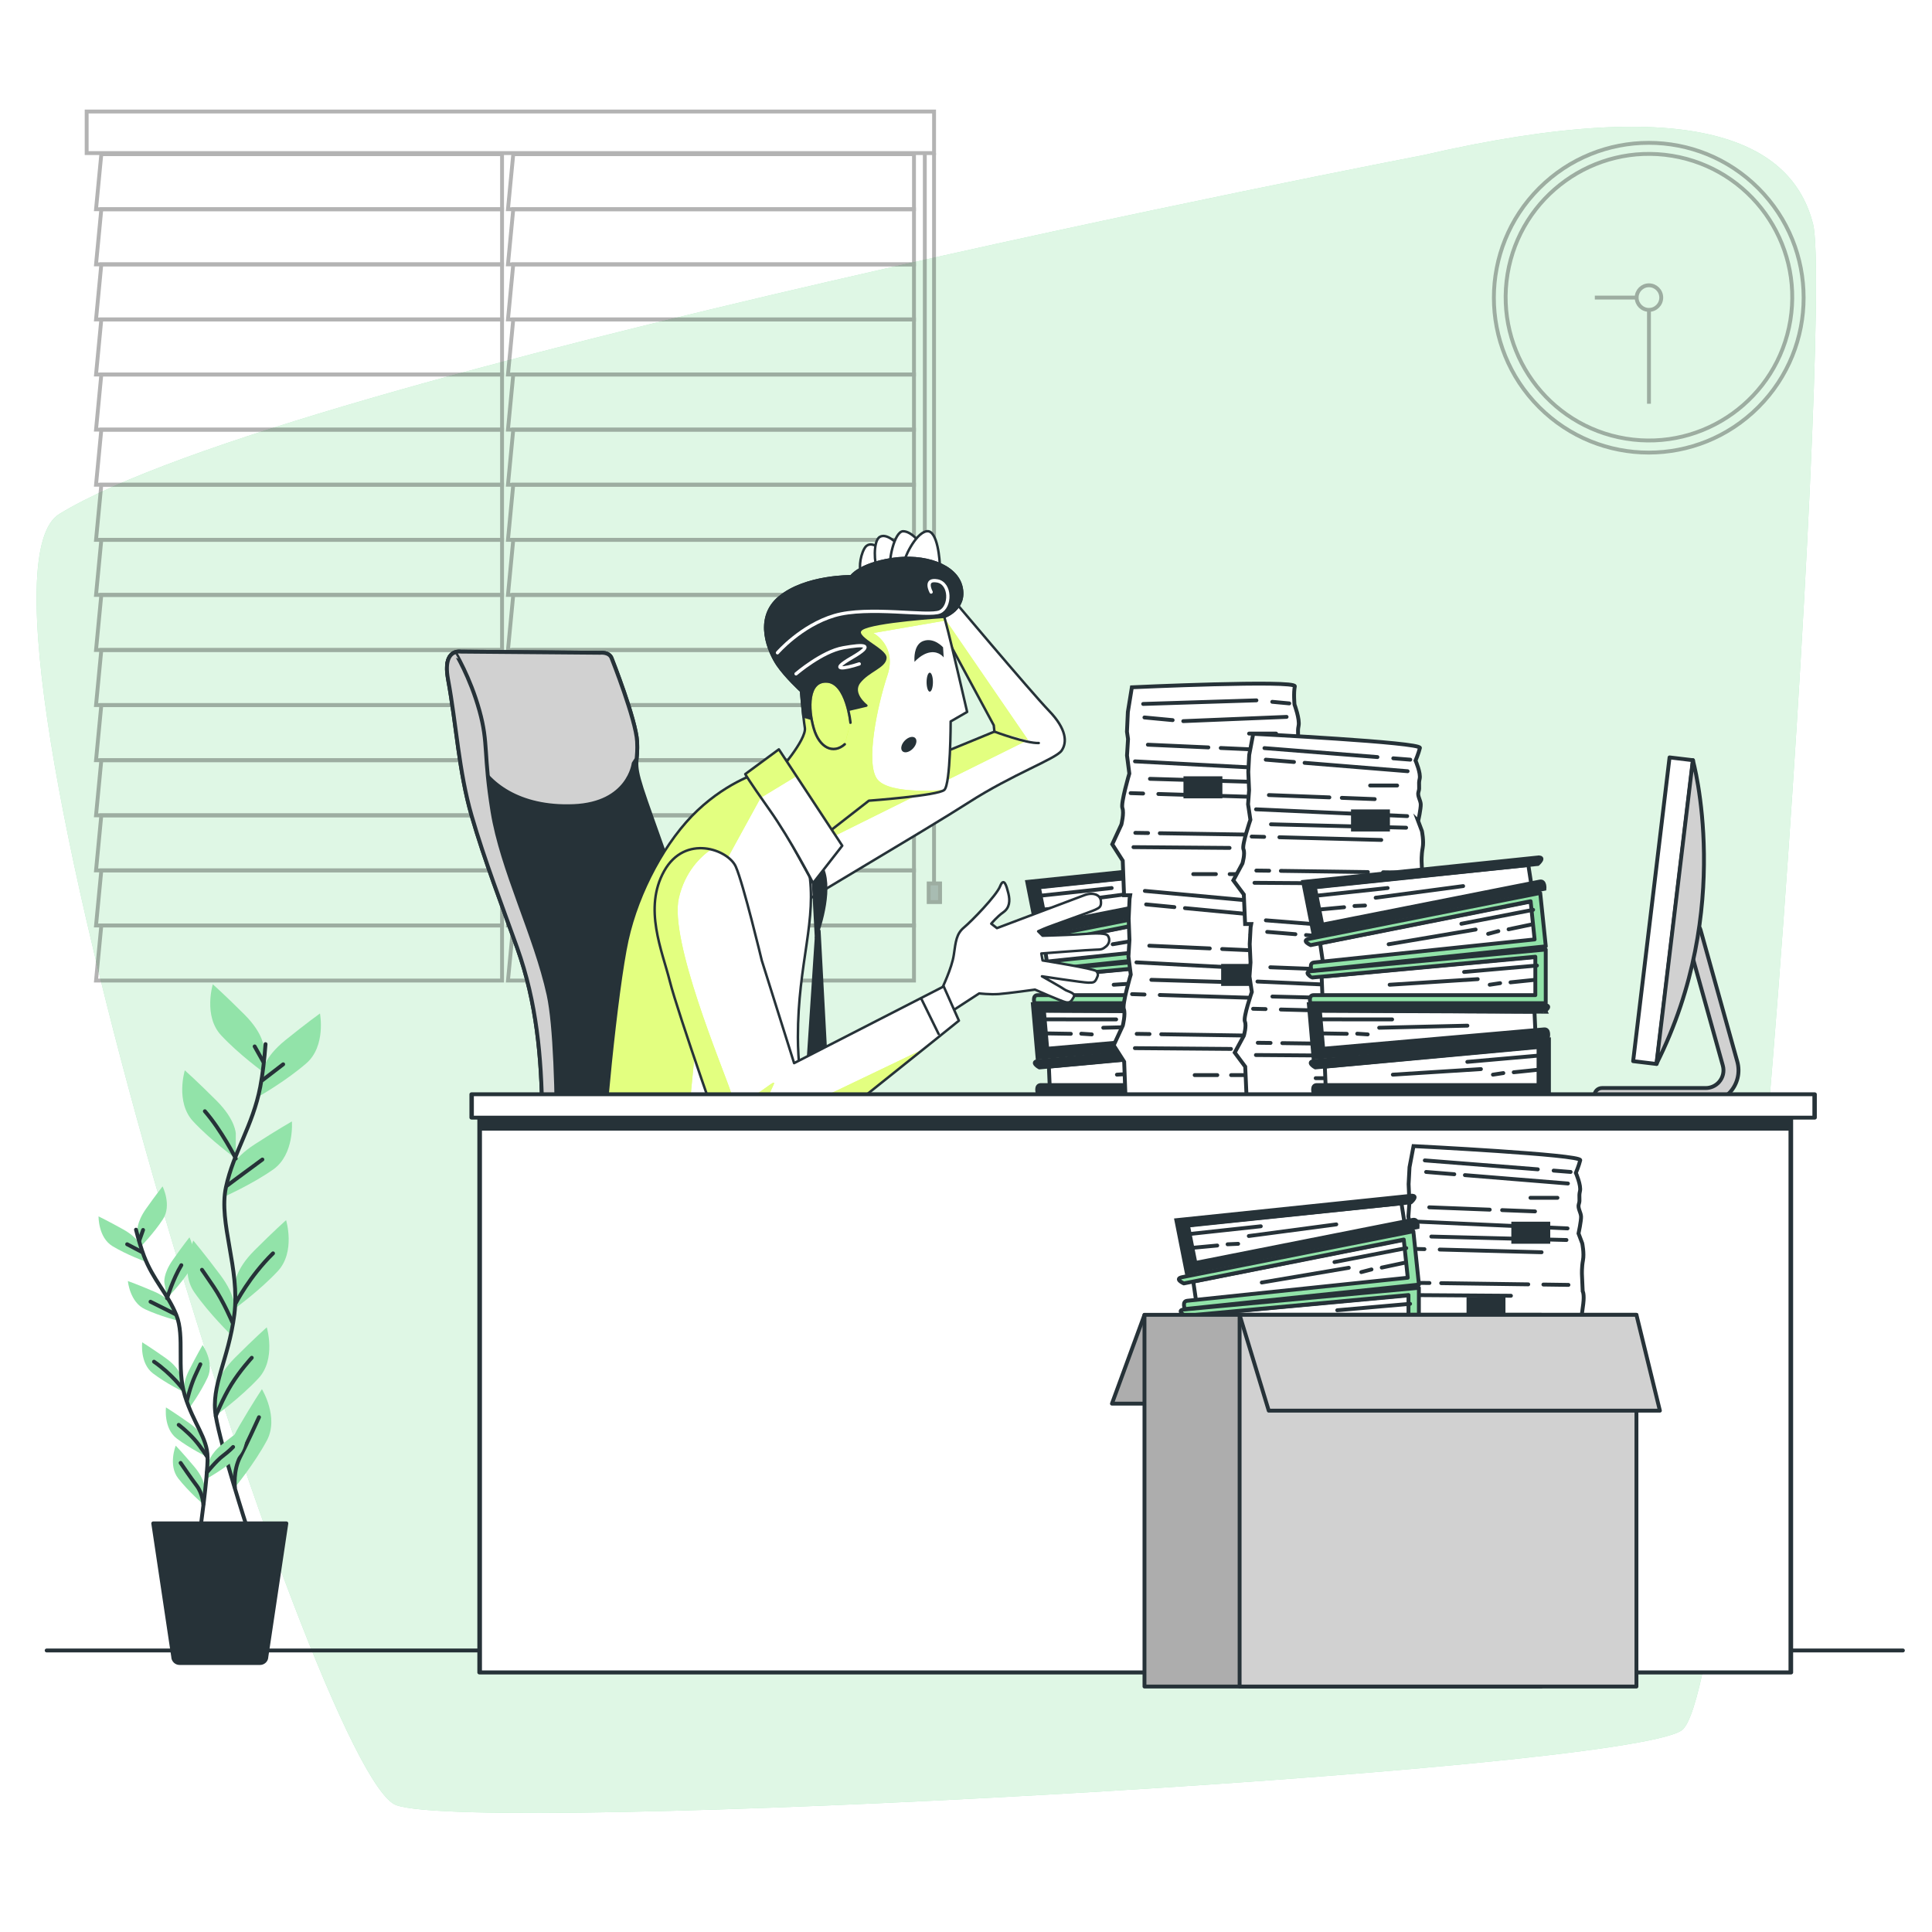 <?xml version="1.0" encoding="UTF-8"?>
<!-- Generator: Adobe Illustrator 27.5.0, SVG Export Plug-In . SVG Version: 6.00 Build 0)  -->
<svg enable-background="new 0 0 500 500" version="1.1" viewBox="0 0 500 500" xml:space="preserve" xmlns="http://www.w3.org/2000/svg" xmlns:xlink="http://www.w3.org/1999/xlink"><defs><clipPath id="SVGID_00000147935491995390906070000014587157491664460986_">
			<use xlink:href="#SVGID_1_"/>
		</clipPath><clipPath id="XMLID_00000062885362681811897600000016557765375469607815_">
							<use xlink:href="#XMLID_21_"/>
						</clipPath><clipPath id="XMLID_00000036231868886345623610000007986875579129108124_">
						<use xlink:href="#XMLID_15_"/>
					</clipPath><clipPath id="XMLID_00000039091848353499969440000018267649402095725243_">
							<use xlink:href="#XMLID_11_"/>
						</clipPath><clipPath id="XMLID_00000142864051269866836300000017801190334009159816_">
							<use xlink:href="#XMLID_8_"/>
						</clipPath><clipPath id="XMLID_00000119112793487017681710000000043808165555125686_">
						<use xlink:href="#XMLID_7_"/>
					</clipPath><clipPath id="XMLID_00000006708295994016410440000013539465155252804520_">
							<use xlink:href="#XMLID_5_"/>
						</clipPath><rect id="SVGID_1_" x="55.667" y="159" width="230" height="228"/><path id="XMLID_21_" d="m224.07 184.9s25.61 30.424 31.001 36.008c5.392 5.584 5.584 9.628 3.851 12.131s-14.827 7.125-28.306 15.79-51.797 31.001-52.182 31.772c-0.385 0.77-4.044-26.958-4.044-26.958l64.121-26.38-0.192-1.926-20.796-38.511z"/><path id="XMLID_15_" d="m157.76 389.4c10.461-1.767 23.854-8.952 27.843-18.018-3.036-15.69-6.784-37.791-6.784-51.307 0-22.722 5.969-35.623 3.273-51.027s-8.472-25.417-14.634-29.461c0 0-9.435 2.503-19.063 11.553s-18.1 24.647-21.374 39.474c-3.273 14.827-7.702 60.463-7.702 72.401s-0.864 26.765-0.864 26.765c11.532 0 23.062-0.013 34.594 0.038 1.464 6e-3 3.051-0.138 4.711-0.418z"/><path id="XMLID_11_" d="m179.78 214.93s0.578 7.51 1.155 11.168c0.578 3.659-8.472 13.864-8.472 13.864l13.094 19.833 14.827-11.553s20.989-1.54 22.914-3.273c1.926-1.733 1.926-20.796 1.926-20.796l5.006-2.888s-4.621-20.026-5.777-24.454l-1.155-4.429s6.74-2.311 5.199-9.05c-1.54-6.74-11.361-10.013-21.181-8.473s-12.323 5.199-12.323 5.199-13.864-0.193-21.759 6.354-3.081 16.945-0.578 20.603c2.503 3.659 7.124 7.895 7.124 7.895z"/><path id="XMLID_8_" d="m194.8 224.56s-1.155-12.131-7.124-12.516-5.777 8.28-4.044 14.249 5.969 7.895 9.435 4.814"/><path id="XMLID_7_" d="m173.04 232.65 19.256 29.268-8.858 11.361s-6.739-13.094-13.286-22.336c-6.547-9.243-7.317-10.783-7.317-10.783z"/><path id="XMLID_5_" d="m167.85 296.77s-5.584-23.299-7.895-28.498-15.404-10.013-21.759 1.348c-6.354 11.361-0.578 24.262 1.733 33.505s16.945 51.027 19.063 56.226 5.969 4.044 8.087 3.466 60.655-47.754 60.655-47.754l-4.621-10.398-45.443 23.299z"/><filter id="filter324" x="-.002" y="-.002" width="1.005" height=".989" color-interpolation-filters="sRGB"><feColorMatrix result="color1" type="hueRotate" values="35"/><feColorMatrix result="color2" type="saturate" values="0.465"/></filter></defs>
<g id="Background_Simple">
	
		<path d="m368.24 40.173s-293.34 56.468-352.86 92.824c-30.515 18.64 65.896 326.43 87.153 334.17s316.72-8.509 332.67-19.338c15.943-10.829 39.325-368.98 34.011-389.86-5.315-20.885-29.579-34.242-100.97-17.791z" fill="#92e3a9"/>
		<path d="m368.24 40.173s-293.34 56.468-352.86 92.824c-30.515 18.64 65.896 326.43 87.153 334.17s316.72-8.509 332.67-19.338c15.943-10.829 39.325-368.98 34.011-389.86-5.315-20.885-29.579-34.242-100.97-17.791z" fill="#fff" opacity=".7"/>
	
</g>
<g id="Floor">
	
		<line x1="492.47" x2="12.077" y1="427.14" y2="427.14" fill="none" stroke="#263238" stroke-linecap="round" stroke-linejoin="round" stroke-miterlimit="10"/>
</g>
<g id="Clock">
	<g fill="none" opacity=".3" stroke="#000" stroke-miterlimit="10">
		
			<ellipse transform="matrix(.707 -.707 .707 .707 70.535 324.31)" cx="426.75" cy="77.014" rx="40.088" ry="40.088"/>
		
			<ellipse transform="matrix(.162 -.987 .987 .162 281.6 485.64)" cx="426.75" cy="77.014" rx="37.074" ry="37.074"/>
		<path d="m429.93 77.014c0 1.757-1.425 3.182-3.182 3.182s-3.182-1.424-3.182-3.182 1.425-3.182 3.182-3.182c1.758 0 3.182 1.424 3.182 3.182z"/>
		<line x1="423.57" x2="412.74" y1="77.014" y2="77.014"/>
		<line x1="426.75" x2="426.75" y1="80.196" y2="104.49"/>
	</g>
</g>
<g id="Window">
	<g opacity=".3" stroke="#000" stroke-miterlimit="10">
		<g fill="none">
			<polygon points="129.93 39.901 26.221 39.901 24.851 54.159 129.93 54.159"/>
			<polygon points="129.93 54.159 26.221 54.159 24.851 68.417 129.93 68.417"/>
			<polygon points="129.93 68.417 26.221 68.417 24.851 82.675 129.93 82.675"/>
			<polygon points="129.93 82.675 26.221 82.675 24.851 96.933 129.93 96.933"/>
			<polygon points="129.93 96.933 26.221 96.933 24.851 111.19 129.93 111.19"/>
			<polygon points="129.93 111.19 26.221 111.19 24.851 125.45 129.93 125.45"/>
			<polygon points="129.93 125.45 26.221 125.45 24.851 139.71 129.93 139.71"/>
			<polygon points="129.93 139.71 26.221 139.71 24.851 153.96 129.93 153.96"/>
			<polygon points="129.93 153.96 26.221 153.96 24.851 168.22 129.93 168.22"/>
			<polygon points="129.93 168.22 26.221 168.22 24.851 182.48 129.93 182.48"/>
			<polygon points="129.93 182.48 26.221 182.48 24.851 196.74 129.93 196.74"/>
			<polygon points="129.93 196.74 26.221 196.74 24.851 211 129.93 211"/>
			<polygon points="129.93 211 26.221 211 24.851 225.26 129.93 225.26"/>
			<polygon points="129.93 225.26 26.221 225.26 24.851 239.51 129.93 239.51"/>
			<polygon points="129.93 239.51 26.221 239.51 24.851 253.77 129.93 253.77"/>
		</g>
		<g fill="none">
			<polygon points="236.54 39.901 132.83 39.901 131.46 54.159 236.54 54.159"/>
			<polygon points="236.54 54.159 132.83 54.159 131.46 68.417 236.54 68.417"/>
			<polygon points="236.54 68.417 132.83 68.417 131.46 82.675 236.54 82.675"/>
			<polygon points="236.54 82.675 132.83 82.675 131.46 96.933 236.54 96.933"/>
			<polygon points="236.54 96.933 132.83 96.933 131.46 111.19 236.54 111.19"/>
			<polygon points="236.54 111.19 132.83 111.19 131.46 125.45 236.54 125.45"/>
			<polygon points="236.54 125.45 132.83 125.45 131.46 139.71 236.54 139.71"/>
			<polygon points="236.54 139.71 132.83 139.71 131.46 153.96 236.54 153.96"/>
			<polygon points="236.54 153.96 132.83 153.96 131.46 168.22 236.54 168.22"/>
			<polygon points="236.54 168.22 132.83 168.22 131.46 182.48 236.54 182.48"/>
			<polygon points="236.54 182.48 132.83 182.48 131.46 196.74 236.54 196.74"/>
			<polygon points="236.54 196.74 132.83 196.74 131.46 211 236.54 211"/>
			<polygon points="236.54 211 132.83 211 131.46 225.26 236.54 225.26"/>
			<polygon points="236.54 225.26 132.83 225.26 131.46 239.51 236.54 239.51"/>
			<polygon points="236.54 239.51 132.83 239.51 131.46 253.77 236.54 253.77"/>
		</g><g fill="none">
		<rect x="22.427" y="28.862" width="219.31" height="10.756"/>
		<line x1="241.73" x2="241.73" y1="39.618" y2="229.05"/>
		<line x1="239.34" x2="239.34" y1="39.922" y2="169.89"/>
		</g><rect x="240.34" y="228.63" width="2.948" height="4.825" fill="#263238"/>
		<rect x="237.68" y="168.85" width="2.949" height="4.825" fill="#263238"/>
	</g>
</g>
<g id="Chair_1_" transform="translate(-72.222 -3.086)">
	<g stroke="#263238" stroke-linecap="round" stroke-linejoin="round" stroke-miterlimit="10">
		
			
				<path d="m191.46 171.73 36.1 0.298s2.387-0.298 2.983 1.492c0 0 6.265 15.812 6.564 21.481 0.298 5.669-1.193 4.774 1.193 12.232 2.387 7.459 9.249 25.061 13.127 39.383 5.213 19.247 6.571 39.675 6.902 59.541 0.053 3.188 1.958 30.619-3.003 30.619-4.118 0-42.1 5.034-42.558-2.288-1.824-29.184 3.447-57.701-6.69-86.085-3.936-11.023-8.452-22.665-11.792-34.197-3.353-11.58-3.924-23.516-6.109-35.316-1.491-8.055 3.283-7.16 3.283-7.16z" fill="#263238"/>
				<path d="m187.92 175.3c0.356-4.166 3.535-3.575 3.535-3.575l36.1 0.298s2.387-0.298 2.983 1.492c0 0 6.265 15.812 6.564 21.481 0.115 2.192-0.036 3.402-0.128 4.493l-0.767 1.175s-1.193 10.442-15.514 11.039-22.376-5.967-25.359-12.232-4.177-16.409-6.564-22.376c-0.24-0.598-0.535-1.197-0.85-1.795z" fill="#d1d1d1"/>
			
			<path d="m196.29 186.96c2.421 8.716 0.969 11.137 3.389 26.147 2.421 15.011 11.137 31.958 14.526 47.452 3.389 15.495 1.937 70.21 1.452 72.631-0.184 0.922-0.228 2.406-0.212 3.89-1.625-0.607-2.61-1.448-2.681-2.589-1.824-29.184 3.447-57.701-6.69-86.085-3.937-11.023-8.452-22.665-11.792-34.197-3.353-11.58-3.924-23.516-6.109-35.316-0.917-4.95 0.532-6.515 1.785-6.99l0.035 0.047c2e-3 -1e-3 3.876 6.294 6.297 15.01z" fill="#d1d1d1"/>
		
		<path d="m266.02 407.27 0.242-0.194v-33.701h-4.842v-21.305h17.916v21.305h-4.842v34.28l42.852 13.656v3.389c0 2.139-1.734 3.874-3.874 3.874-2.139 0-3.873-1.734-3.873-3.874v-0.484l-35.831-4.167v5.135c0 1.872-1.517 3.39-3.389 3.39s-3.389-1.518-3.389-3.39v-5.303l-37.284 4.335v0.484c0 2.139-1.734 3.874-3.874 3.874-2.139 0-3.873-1.734-3.873-3.874v-3.389z" fill="#263238"/>
		<path d="m214.02 355.99h108.23c2.209 0 4-1.791 4-4v-16.711c0-2.209-1.791-4-4-4h-108.23c-2.209 0-4 1.791-4 4v16.711c0 2.209 1.791 4 4 4z" fill="#263238"/>
	</g>
</g>
<g id="Binders">
	<g stroke="#263238" stroke-linecap="round" stroke-miterlimit="10">
		
			
				<polygon points="271.45 276.05 271.66 281.02 327.79 281.02 327.79 270.88" fill="#fff"/>
				<path d="m268.76 274.6 60.695-5.593v13.879h-60.902s-0.621-2.072 0.829-2.072h57.381v-9.943l-57.795 5.386c-1e-3 1e-3 -2.486-1.449-0.208-1.657z" fill="#263238"/><g fill="none" stroke-linejoin="round">
				
					<line x1="327.17" x2="308.32" y1="273.15" y2="274.81"/>
				
					<line x1="311.84" x2="289.06" y1="276.68" y2="278.12"/>
				
					<line x1="326.34" x2="320.34" y1="276.88" y2="277.5"/>
				
					<line x1="317.64" x2="314.95" y1="277.71" y2="278.12"/>
			</g>
			
				<polygon points="270.62 252.78 270.82 257.75 326.96 257.75 326.96 247.6" fill="#fff"/>
				<path d="m267.92 251.33 60.695-5.593v13.879h-60.902s-0.621-2.072 0.829-2.072h57.381v-9.943l-57.795 5.386c-1e-3 0-2.487-1.45-0.208-1.657z" fill="#92E3A9" stroke-linejoin="round"/><g fill="none" stroke-linejoin="round">
				
					<line x1="326.34" x2="307.49" y1="249.88" y2="251.54"/>
				
					<line x1="311.01" x2="288.22" y1="253.4" y2="254.85"/>
				
					<line x1="325.51" x2="319.5" y1="253.61" y2="254.23"/>
				
					<line x1="316.81" x2="314.12" y1="254.44" y2="254.85"/>
			</g>
			
				<polygon points="270.23 244.14 270.96 249.06 326.79 243.23 325.74 233.13" fill="#fff"/>
				<path d="m267.4 242.97 59.785-11.869 1.442 13.804-60.573 6.327s-0.833-1.996 0.609-2.146c1.442-0.151 57.07-5.962 57.07-5.962l-1.033-9.889-56.922 11.361s-2.623-1.184-0.378-1.626z" fill="#92E3A9" stroke-linejoin="round"/><g fill="none" stroke-linejoin="round">
				
					<line x1="325.35" x2="306.78" y1="235.46" y2="239.07"/>
				
					<line x1="310.47" x2="287.96" y1="240.56" y2="244.37"/>
				
					<line x1="324.92" x2="319.01" y1="239.26" y2="240.5"/>
				
					<line x1="316.35" x2="313.71" y1="240.98" y2="241.68"/>
			</g>
			
				<polygon points="325.7 261.84 325.93 266.81 270 271.71 269.12 261.59" fill="#fff"/>
				<path d="m328.26 260.16-60.952-0.278 1.211 13.826 60.67-5.312s0.438-2.118-1.006-1.991c-1.445 0.126-57.162 5.005-57.162 5.005l-0.867-9.905 58.044 0.325c1e-3 -1e-3 2.35-1.663 0.062-1.67z" fill="#263238"/><g fill="none" stroke-linejoin="round">
				
					<line x1="269.94" x2="288.86" y1="263.81" y2="263.82"/>
				
					<line x1="285.52" x2="308.34" y1="265.98" y2="265.44"/>
				
					<line x1="271.09" x2="277.13" y1="267.45" y2="267.55"/>
				
					<line x1="279.83" x2="282.55" y1="267.52" y2="267.7"/>
			</g>
			
				<polygon points="324.11 223.87 324.87 228.79 269.8 239.69 267.83 229.74" fill="#fff"/>
				<path d="m326.47 221.93-60.626 6.302 2.696 13.615 59.743-11.829s0.207-2.153-1.215-1.871-56.288 11.145-56.288 11.145l-1.931-9.754 57.741-5.942c-1e-3 0 2.155-1.905-0.12-1.666z" fill="#263238"/><g fill="none" stroke-linejoin="round">
				
					<line x1="268.88" x2="287.7" y1="231.85" y2="229.82"/>
				
					<line x1="284.6" x2="307.24" y1="232.33" y2="229.32"/>
				
					<line x1="270.42" x2="276.44" y1="235.35" y2="234.79"/>
				
					<line x1="279.12" x2="281.84" y1="234.47" y2="234.35"/>
			</g>
		
		
			
				<path d="m335.7 200.62s0.707-3.83 0.659-5.107-0.947-2.554-0.57-3.83c0.378-1.277-0.08-2.128 0.282-3.831 0.362-1.702-1.059-5.533-1.059-5.533s-0.275-2.997 0.087-4.7c0.362-1.702-42.171 0.25-42.171 0.25l-1.037 6.384-0.234 5.107 0.279 1.897-0.266 4.256 0.602 4.682s-2.266 7.661-1.792 8.938-0.266 4.256-0.266 4.256l-2.362 5.107 2.714 4.256 0.336 8.938h1.581l-0.154 0.947-0.234 5.107 0.208 5.533-0.266 4.256 0.602 4.682s-2.266 7.661-1.792 8.938-0.266 4.256-0.266 4.256l-2.362 5.107 2.714 4.256 0.336 8.938h45.966l-0.586-4.256s0.33-2.554 0.643-5.533c0.314-2.979-0.144-3.83-0.144-3.83l-0.192-5.107s-0.08-2.128 0.266-4.256-0.192-5.107-0.192-5.107l-0.963-2.979s0.707-3.83 0.659-5.107-0.947-2.554-0.57-3.83c0.378-1.277-0.08-2.128 0.282-3.831 0.362-1.702-1.059-5.533-1.059-5.533s0.462-1.28 0.839-2.649h0.648l-0.586-4.256s0.33-2.554 0.643-5.533c0.314-2.979-0.144-3.83-0.144-3.83l-0.192-5.107s-0.08-2.128 0.266-4.256-0.192-5.107-0.192-5.107l-0.961-2.983z" fill="#fff"/>
				<g fill="none" stroke-linejoin="round">
					
						<line x1="325.16" x2="295.85" y1="181.25" y2="182.18"/>
					
						<line x1="333.66" x2="329.26" y1="182.04" y2="181.63"/>
					
						<line x1="306.23" x2="332.97" y1="186.63" y2="185.53"/>
					
						<line x1="296.18" x2="303.48" y1="185.68" y2="186.37"/>
					
						<line x1="312.72" x2="297.07" y1="193.43" y2="192.73"/>
					
						<line x1="324.45" x2="315.93" y1="193.96" y2="193.58"/>
					
						<line x1="293.74" x2="332.86" y1="197.04" y2="199.1"/>
					
						<line x1="332.58" x2="297.61" y1="202.59" y2="201.56"/>
					
						<line x1="299.78" x2="326.14" y1="205.48" y2="206.29"/>
					
						<line x1="292.61" x2="295.84" y1="205.26" y2="205.36"/>
					
						<line x1="297.12" x2="293.82" y1="215.59" y2="215.54"/>
					
						<line x1="322.69" x2="300.16" y1="215.99" y2="215.64"/>
					
						<line x1="333.09" x2="326.61" y1="216.15" y2="216.05"/>
					
						<line x1="293.34" x2="318.21" y1="219.24" y2="219.44"/>
					
						<line x1="314.67" x2="308.81" y1="226.22" y2="226.22"/>
					
						<line x1="332.65" x2="318.24" y1="226.22" y2="226.22"/>
					
						<line x1="330.25" x2="323.26" y1="189.85" y2="189.85"/>
				</g><g fill="none" stroke-linejoin="round">
				
					<line x1="325.52" x2="296.29" y1="233.27" y2="230.57"/>
				
					<line x1="334.02" x2="329.63" y1="234.06" y2="233.65"/>
				
					<line x1="306.67" x2="333.33" y1="235.02" y2="237.55"/>
				
					<line x1="296.62" x2="303.92" y1="234.06" y2="234.76"/>
				
					<line x1="313.09" x2="297.44" y1="245.45" y2="244.75"/>
				
					<line x1="324.81" x2="316.3" y1="245.98" y2="245.6"/>
				
					<line x1="294.11" x2="333.23" y1="249.06" y2="251.12"/>
				
					<line x1="332.95" x2="297.97" y1="254.61" y2="253.58"/>
				
					<line x1="300.15" x2="326.51" y1="257.5" y2="258.31"/>
				
					<line x1="292.98" x2="296.2" y1="257.28" y2="257.38"/>
				
					<line x1="297.49" x2="294.18" y1="267.61" y2="267.56"/>
				
					<line x1="323.06" x2="300.53" y1="268.01" y2="267.66"/>
				
					<line x1="333.46" x2="326.98" y1="268.17" y2="268.07"/>
				
					<line x1="293.71" x2="318.58" y1="271.26" y2="271.46"/>
				
					<line x1="315.04" x2="309.18" y1="278.24" y2="278.24"/>
				
					<line x1="333.01" x2="318.61" y1="278.24" y2="278.24"/>
				
					<line x1="330.62" x2="323.63" y1="241.87" y2="241.87"/>
			</g>
			
				<rect x="306.78" y="201.41" width="9.071" height="4.704" fill="#263238"/>
			
				<rect x="316.53" y="249.96" width="9.071" height="4.704" fill="#263238"/>
		
		
			
				<path d="m367.03 212.52s0.707-3.282 0.659-4.376-0.947-2.188-0.57-3.282c0.378-1.094-0.08-1.823 0.282-3.282s-1.059-4.741-1.059-4.741 0.771-1.823 1.133-3.282-43.147-3.647-43.147-3.647l-1.037 5.47-0.234 4.376 0.208 4.741-0.264 3.647 0.602 4.011s-2.266 6.564-1.792 7.658-0.266 3.647-0.266 3.647l-2.362 4.376 2.714 3.647 0.336 7.658h1.581l-0.154 0.811-0.234 4.376 0.208 4.741-0.266 3.647 0.602 4.011s-2.266 6.564-1.792 7.658-0.266 3.647-0.266 3.647l-2.362 4.376 2.714 3.647 0.336 7.658h45.966l-0.586-3.646s0.33-2.188 0.643-4.741c0.314-2.553-0.144-3.282-0.144-3.282l-0.192-4.376s-0.08-1.823 0.266-3.647c0.346-1.823-0.192-4.376-0.192-4.376l-0.963-2.553s0.707-3.282 0.659-4.376-0.947-2.188-0.57-3.282c0.378-1.094-0.08-1.823 0.282-3.282s-1.059-4.741-1.059-4.741 0.462-1.097 0.839-2.27h0.648l-0.586-3.647s0.33-2.188 0.643-4.741c0.314-2.553-0.144-3.282-0.144-3.282l-0.192-4.376s-0.08-1.823 0.266-3.647c0.346-1.823-0.192-4.376-0.192-4.376l-0.962-2.552z" fill="#fff"/>
				<g fill="none" stroke-linejoin="round">
					
						<line x1="356.48" x2="327.24" y1="195.93" y2="193.61"/>
					
						<line x1="364.98" x2="360.58" y1="196.6" y2="196.25"/>
					
						<line x1="337.63" x2="364.29" y1="197.42" y2="199.59"/>
					
						<line x1="327.58" x2="334.88" y1="196.6" y2="197.2"/>
					
						<line x1="344.04" x2="328.39" y1="206.36" y2="205.76"/>
					
						<line x1="355.77" x2="347.26" y1="206.81" y2="206.48"/>
					
						<line x1="325.06" x2="364.18" y1="209.45" y2="211.21"/>
					
						<line x1="363.9" x2="328.93" y1="214.21" y2="213.33"/>
					
						<line x1="331.11" x2="357.47" y1="216.68" y2="217.38"/>
					
						<line x1="323.93" x2="327.16" y1="216.5" y2="216.58"/>
					
						<line x1="328.45" x2="325.14" y1="225.34" y2="225.3"/>
					
						<line x1="354.01" x2="331.49" y1="225.69" y2="225.38"/>
					
						<line x1="364.42" x2="357.94" y1="225.83" y2="225.74"/>
					
						<line x1="324.66" x2="349.54" y1="228.47" y2="228.64"/>
					
						<line x1="346" x2="340.13" y1="234.46" y2="234.46"/>
					
						<line x1="363.97" x2="349.57" y1="234.46" y2="234.46"/>
					
						<line x1="361.58" x2="354.59" y1="203.29" y2="203.29"/>
				</g><g fill="none" stroke-linejoin="round">
				
					<line x1="356.85" x2="327.61" y1="240.5" y2="238.18"/>
				
					<line x1="365.35" x2="360.95" y1="241.17" y2="240.82"/>
				
					<line x1="338" x2="364.66" y1="241.99" y2="244.16"/>
				
					<line x1="327.95" x2="335.25" y1="241.17" y2="241.77"/>
				
					<line x1="344.41" x2="328.76" y1="250.93" y2="250.33"/>
				
					<line x1="356.14" x2="347.63" y1="251.38" y2="251.05"/>
				
					<line x1="325.43" x2="364.55" y1="254.02" y2="255.78"/>
				
					<line x1="364.27" x2="329.3" y1="258.78" y2="257.9"/>
				
					<line x1="331.48" x2="357.84" y1="261.26" y2="261.95"/>
				
					<line x1="324.3" x2="327.53" y1="261.07" y2="261.15"/>
				
					<line x1="328.82" x2="325.51" y1="269.91" y2="269.87"/>
				
					<line x1="354.38" x2="331.86" y1="270.26" y2="269.96"/>
				
					<line x1="364.78" x2="358.31" y1="270.4" y2="270.31"/>
				
					<line x1="325.03" x2="349.9" y1="273.04" y2="273.22"/>
				
					<line x1="346.36" x2="340.5" y1="279.03" y2="279.03"/>
				
					<line x1="349.94" x2="364.34" y1="279.03" y2="279.03"/>
				
					<line x1="361.94" x2="354.96" y1="247.86" y2="247.86"/>
			</g>
			
				<rect x="338.55" y="229.47" width="9.071" height="4.704" fill="#263238"/>
			
				<rect x="350.14" y="209.98" width="9.071" height="4.704" fill="#263238"/>
		
		
			
				<polygon points="342.87 276.05 343.07 281.02 399.21 281.02 399.21 270.88" fill="#fff"/>
				<path d="m340.17 274.6 60.695-5.593v13.879h-60.902s-0.621-2.072 0.829-2.072h57.381v-9.943l-57.795 5.386c-1e-3 1e-3 -2.487-1.449-0.208-1.657z" fill="#263238"/><g fill="none" stroke-linejoin="round">
				
					<line x1="398.59" x2="379.74" y1="273.15" y2="274.81"/>
				
					<line x1="383.26" x2="360.47" y1="276.68" y2="278.12"/>
				
					<line x1="397.76" x2="391.75" y1="276.88" y2="277.5"/>
				
					<line x1="389.06" x2="386.37" y1="277.71" y2="278.12"/>
			</g>
			
				<polygon points="342.04 252.78 342.24 257.75 398.38 257.75 398.38 247.6" fill="#fff"/>
				<path d="m339.34 251.33 60.695-5.593v13.879h-60.902s-0.621-2.072 0.829-2.072h57.381v-9.943l-57.795 5.386c-1e-3 0-2.487-1.45-0.208-1.657z" fill="#92E3A9" stroke-linejoin="round"/><g fill="none" stroke-linejoin="round">
				
					<line x1="397.76" x2="378.91" y1="249.88" y2="251.54"/>
				
					<line x1="382.43" x2="359.64" y1="253.4" y2="254.85"/>
				
					<line x1="396.93" x2="390.92" y1="253.61" y2="254.23"/>
				
					<line x1="388.23" x2="385.54" y1="254.44" y2="254.85"/>
			</g>
			
				<polygon points="341.65 244.14 342.37 249.06 398.21 243.23 397.15 233.13" fill="#fff"/>
				<path d="m338.82 242.97 59.786-11.869 1.442 13.804-60.573 6.327s-0.833-1.996 0.609-2.146c1.442-0.151 57.07-5.962 57.07-5.962l-1.033-9.889-56.922 11.361s-2.624-1.184-0.379-1.626z" fill="#92E3A9" stroke-linejoin="round"/><g fill="none" stroke-linejoin="round">
				
					<line x1="396.77" x2="378.2" y1="235.46" y2="239.07"/>
				
					<line x1="381.89" x2="359.38" y1="240.56" y2="244.37"/>
				
					<line x1="396.34" x2="390.42" y1="239.26" y2="240.5"/>
				
					<line x1="387.77" x2="385.13" y1="240.98" y2="241.68"/>
			</g>
			
				<polygon points="397.12 261.84 397.35 266.81 341.42 271.71 340.54 261.59" fill="#fff"/>
				<path d="m399.68 260.16-60.952-0.278 1.211 13.826 60.67-5.312s0.438-2.118-1.006-1.991c-1.444 0.126-57.162 5.005-57.162 5.005l-0.867-9.905 58.045 0.325c-1e-3 -1e-3 2.349-1.663 0.061-1.67z" fill="#263238"/><g fill="none" stroke-linejoin="round">
				
					<line x1="341.36" x2="360.28" y1="263.81" y2="263.82"/>
				
					<line x1="356.93" x2="379.76" y1="265.98" y2="265.44"/>
				
					<line x1="342.51" x2="348.54" y1="267.45" y2="267.55"/>
				
					<line x1="351.25" x2="353.96" y1="267.52" y2="267.7"/>
			</g>
			
				<polygon points="395.53 223.87 396.29 228.79 341.22 239.69 339.25 229.74" fill="#fff"/>
				<path d="m397.89 221.93-60.626 6.302 2.696 13.615 59.743-11.829s0.207-2.153-1.215-1.871-56.288 11.145-56.288 11.145l-1.931-9.754 57.74-5.942s2.157-1.905-0.119-1.666z" fill="#263238"/><g fill="none" stroke-linejoin="round">
				
					<line x1="340.3" x2="359.12" y1="231.85" y2="229.82"/>
				
					<line x1="356.02" x2="378.66" y1="232.33" y2="229.32"/>
				
					<line x1="341.84" x2="347.85" y1="235.35" y2="234.79"/>
				
					<line x1="350.54" x2="353.26" y1="234.47" y2="234.35"/>
			</g>
		
	</g>
</g>
<g id="Device">
	
		
			<path d="m441.44 285.47h-26.852c-1.073 0-1.943-0.87-1.943-1.943s0.87-1.943 1.943-1.943h26.852c1.29 0 2.53-0.548 3.398-1.502 1.069-1.176 1.453-2.793 1.025-4.322l-9.526-34.137c-0.288-1.033 0.315-2.105 1.349-2.393 1.029-0.29 2.105 0.316 2.393 1.349l9.526 34.137c0.788 2.826 0.08 5.808-1.893 7.98-1.604 1.763-3.889 2.774-6.272 2.774z" fill="#D1D1D1" stroke="#263238" stroke-linecap="round" stroke-linejoin="round" stroke-miterlimit="10"/>
		
		<g stroke="#263238" stroke-linecap="round" stroke-linejoin="round" stroke-miterlimit="10">
			
				<rect transform="matrix(.993 .119 -.119 .993 31.103 -49.539)" x="427.3" y="196.08" width="6.123" height="79.166" fill="#fff"/>
			<path d="m438.11 196.73s10.797 38.538-9.425 78.603l9.425-78.603z" fill="#D1D1D1"/>
		</g>
	
</g>
<g id="Character" transform="matrix(.852 0 0 .852 54.138 -4.287)" enable-background="new 0 0 500 500" filter="url(#filter324)">
	
		
		<clipPath>
			<use xlink:href="#SVGID_1_"/>
		</clipPath>
		<g clip-path="url(#SVGID_00000147935491995390906070000014587157491664460986_)">
			
				<path id="XMLID_22_" d="m179.79 374.88s36.38-16.068 55.939-17.281l14.216 31.53h-107.73z" fill="#263238" stroke="#263238" stroke-linecap="round" stroke-linejoin="round" stroke-miterlimit="10" stroke-width=".75"/>
			
				
					
						
						<use fill="#ffffff" xlink:href="#XMLID_21_"/>
						<clipPath>
							<use xlink:href="#XMLID_21_"/>
						</clipPath>
						<path d="m248.72 229.8-29.771-43.394-1.428 0.42 20.796 38.511 0.192 1.926-64.121 26.38s0.063 0.479 0.172 1.296l4.173 9.588z" clip-path="url(#XMLID_00000062885362681811897600000016557765375469607815_)" fill="#c6ff00"/>
						<path d="m248.72 229.8-29.771-43.394-1.428 0.42 20.796 38.511 0.192 1.926-64.121 26.38s0.063 0.479 0.172 1.296l4.173 9.588z" clip-path="url(#XMLID_00000062885362681811897600000016557765375469607815_)" fill="#fff" opacity=".5"/>
						
							<use fill="none" stroke="#263238" stroke-linecap="round" stroke-linejoin="round" stroke-miterlimit="10" stroke-width=".75" xlink:href="#XMLID_21_"/>
					<g fill="#fff" stroke="#263238" stroke-linecap="round" stroke-linejoin="round" stroke-miterlimit="10" stroke-width=".75">
					
						<path id="XMLID_20_" d="m203.66 171.61s-3.081-2.696-4.621 0-1.733 7.125-0.77 7.51 4.814-0.193 5.392-1.348c0.577-1.155-1e-3 -6.162-1e-3 -6.162z"/>
					
						<path id="XMLID_19_" d="m209.05 170.26s-3.273-3.466-5.391-2.118-1.54 8.665-0.77 9.243 5.391-0.963 5.969-1.926 0.192-5.199 0.192-5.199z"/>
					
						<path id="XMLID_18_" d="m216.37 170.45s-2.888-4.044-5.584-4.044-4.621 9.628-3.658 10.398 7.317-0.193 7.702-0.77c0.384-0.578 1.54-5.584 1.54-5.584z"/>
					
						<path id="XMLID_17_" d="m221.95 177c0-1.155-0.578-11.168-4.044-10.591s-7.125 8.665-6.932 10.013 10.976 0.578 10.976 0.578z"/>
					
						<path id="XMLID_16_" d="m238.51 227.26s9.82 3.659 13.479 3.466"/>
				</g>
				
					
					<use fill="#ffffff" xlink:href="#XMLID_15_"/>
					<clipPath>
						<use xlink:href="#XMLID_15_"/>
					</clipPath>
					<path d="m185.6 371.38c-5.858 4.975-32.241 14.716-36.094 15.572s-1.712-7.277 4.281-15.411-7.277 2.997-9.418 3.853c-2.14 0.856 0.856-15.839 0.856-23.973s7.705-77.482 7.705-77.482l14.555-26.541 4.981-3.024c-1.602-2.048-3.29-3.66-5.011-4.789 0 0-9.435 2.503-19.063 11.553s-18.1 24.647-21.374 39.474c-3.273 14.827-7.702 60.463-7.702 72.401s-0.864 26.765-0.864 26.765c11.532 0 23.062-0.014 34.594 0.038 1.463 7e-3 3.05-0.137 4.71-0.418 10.463-1.767 23.856-8.951 27.844-18.018z" clip-path="url(#XMLID_00000036231868886345623610000007986875579129108124_)" fill="#c6ff00"/>
					<path d="m185.6 371.38c-5.858 4.975-32.241 14.716-36.094 15.572s-1.712-7.277 4.281-15.411-7.277 2.997-9.418 3.853c-2.14 0.856 0.856-15.839 0.856-23.973s7.705-77.482 7.705-77.482l14.555-26.541 4.981-3.024c-1.602-2.048-3.29-3.66-5.011-4.789 0 0-9.435 2.503-19.063 11.553s-18.1 24.647-21.374 39.474c-3.273 14.827-7.702 60.463-7.702 72.401s-0.864 26.765-0.864 26.765c11.532 0 23.062-0.014 34.594 0.038 1.463 7e-3 3.05-0.137 4.71-0.418 10.463-1.767 23.856-8.951 27.844-18.018z" clip-path="url(#XMLID_00000036231868886345623610000007986875579129108124_)" fill="#fff" opacity=".5"/>
					
						<use fill="none" stroke="#263238" stroke-linecap="round" stroke-linejoin="round" stroke-miterlimit="10" stroke-width=".75" xlink:href="#XMLID_15_"/>
				
				<g fill="#263238" stroke="#263238" stroke-linecap="round" stroke-linejoin="round" stroke-miterlimit="10" stroke-width=".75">
					
						<path d="m166.9 243.16 16.545 30.119 0.883 16.526s4.613-11.79 2.563-19.478-19.991-27.167-19.991-27.167z"/>
					
						<polygon points="184.84 373.87 188.43 345.16 185.35 287.75 184.32 289.8 179.71 359.52"/>
				</g>
				
					
						
						<use fill="#ffffff" xlink:href="#XMLID_11_"/>
						<clipPath>
							<use xlink:href="#XMLID_11_"/>
						</clipPath>
						<path d="m203.02 241.83c-3.853-4.709 0-22.688 2.997-31.678s-4.281-12.842-4.281-12.842l21.861-3.769c-0.295-1.131-0.296-1.135-0.296-1.135s2.228-0.772 3.829-2.706l1.18-6.948c-1.981-6.322-11.474-9.361-20.991-7.868-9.82 1.54-12.323 5.199-12.323 5.199s-13.864-0.193-21.759 6.354-3.081 16.945-0.578 20.603c2.503 3.659 7.125 7.895 7.125 7.895s0.578 7.51 1.155 11.168c0.578 3.658-8.473 13.864-8.473 13.864l13.094 19.833 14.827-11.553s16.035-1.177 21.359-2.631l1.555-0.643s-16.428 1.565-20.281-3.143z" clip-path="url(#XMLID_00000039091848353499969440000018267649402095725243_)" fill="#c6ff00"/>
						<path d="m203.02 241.83c-3.853-4.709 0-22.688 2.997-31.678s-4.281-12.842-4.281-12.842l21.861-3.769c-0.295-1.131-0.296-1.135-0.296-1.135s2.228-0.772 3.829-2.706l1.18-6.948c-1.981-6.322-11.474-9.361-20.991-7.868-9.82 1.54-12.323 5.199-12.323 5.199s-13.864-0.193-21.759 6.354-3.081 16.945-0.578 20.603c2.503 3.659 7.125 7.895 7.125 7.895s0.578 7.51 1.155 11.168c0.578 3.658-8.473 13.864-8.473 13.864l13.094 19.833 14.827-11.553s16.035-1.177 21.359-2.631l1.555-0.643s-16.428 1.565-20.281-3.143z" clip-path="url(#XMLID_00000039091848353499969440000018267649402095725243_)" fill="#fff" opacity=".5"/><g fill="#263238">
						<path id="XMLID_14_" d="m214.25 206.08s-0.033-0.298-0.038-0.768c-0.017-1.491 0.245-4.708 2.734-5.587 3.273-1.155 5.969 1.926 5.969 1.926l0.193 3.081s-1.348-1.926-4.044-1.541c-2.695 0.385-4.814 2.889-4.814 2.889z" clip-path="url(#XMLID_00000039091848353499969440000018267649402095725243_)"/>
						<path id="XMLID_13_" d="m219.84 212.24c0 1.595-0.431 2.888-0.963 2.888s-0.963-1.293-0.963-2.888 0.431-2.888 0.963-2.888 0.963 1.293 0.963 2.888z" clip-path="url(#XMLID_00000039091848353499969440000018267649402095725243_)"/>
						<path id="XMLID_12_" d="m213.77 232.41c-1.069 1.111-2.495 1.474-3.185 0.81s-0.382-2.102 0.687-3.214c1.069-1.111 2.495-1.474 3.185-0.81s0.383 2.103-0.687 3.214z" clip-path="url(#XMLID_00000039091848353499969440000018267649402095725243_)"/>
						
							</g><use fill="none" stroke="#263238" stroke-linecap="round" stroke-linejoin="round" stroke-miterlimit="10" stroke-width=".75" xlink:href="#XMLID_11_"/>
					
					<g stroke-linecap="round" stroke-miterlimit="10">
						
							<path id="XMLID_10_" d="m198.27 196.06c3.466-2.311 25.032-3.659 25.032-3.659s6.739-2.311 5.199-9.05c-1.54-6.74-11.361-10.013-21.181-8.473s-12.324 5.199-12.324 5.199-13.864-0.193-21.759 6.354-3.081 16.945-0.578 20.603c2.503 3.659 7.124 7.895 7.124 7.895s0.317 4.12 0.716 7.743l6.023 1.692 6.547-3.466 6.547-1.54s-4.814-3.659-2.118-7.125 7.702-4.621 7.895-7.317c0.195-2.694-10.589-6.546-7.123-8.856z" fill="#263238" stroke="#263238" stroke-linejoin="round" stroke-width=".75"/>
						<path d="m219.29 184.87s-2.258-4.14 1.882-3.387 4.14 7.903 0.753 9.409c-3.387 1.505-21.829-1.882-31.991 1.129s-17.313 11.291-17.313 11.291" fill="none" stroke="#fff"/>
						<path d="m178.26 209.71s7.904-6.774 14.302-7.904c6.398-1.129 9.785-1.129 2.635 3.011-7.151 4.14-2.258 3.387 2.258 1.882" fill="none" stroke="#fff"/>
					</g>
					
						
						<use fill="#c6ff00" xlink:href="#XMLID_8_"/>
						<clipPath>
							<use xlink:href="#XMLID_8_"/>
						</clipPath>
						
							<path id="XMLID_9_" d="m194.8 224.56s-1.155-12.131-7.124-12.516-5.777 8.28-4.044 14.249 5.969 7.895 9.435 4.814" clip-path="url(#XMLID_00000142864051269866836300000017801190334009159816_)" fill="#fff" opacity=".5" stroke="#263238" stroke-linecap="round" stroke-linejoin="round" stroke-miterlimit="10" stroke-width=".75"/>
						
							<use fill="none" stroke="#263238" stroke-linecap="round" stroke-linejoin="round" stroke-miterlimit="10" stroke-width=".75" xlink:href="#XMLID_8_"/>
					
				
				
					
					<use fill="#ffffff" xlink:href="#XMLID_7_"/>
					<clipPath>
						<use xlink:href="#XMLID_7_"/>
					</clipPath>
					<path d="m173.04 232.65-10.205 7.51s0.572 1.134 4.772 7.162l10.78-6.545z" clip-path="url(#XMLID_00000119112793487017681710000000043808165555125686_)" fill="#c6ff00"/>
					<path d="m173.04 232.65-10.205 7.51s0.572 1.134 4.772 7.162l10.78-6.545z" clip-path="url(#XMLID_00000119112793487017681710000000043808165555125686_)" fill="#fff" opacity=".5"/>
					
						<use fill="none" stroke="#263238" stroke-linecap="round" stroke-linejoin="round" stroke-miterlimit="10" stroke-width=".75" xlink:href="#XMLID_7_"/>
				
				
					
						<path id="XMLID_6_" d="m222.53 305.44s3.081-6.354 3.659-10.398 0.77-6.354 3.081-8.28c2.311-1.925 9.82-9.628 10.976-12.516 1.155-2.888 1.926-0.193 2.503 2.118 0.578 2.311 0.385 4.429-1.54 5.777s-3.659 3.466-3.659 3.466l1.733 1.348s24.069-9.05 26.573-10.013 4.814-0.193 5.007 1.733-0.578 2.118-1.733 2.696-13.864 5.006-15.597 5.777c-1.733 0.77-1.733 0.77-1.733 0.77l1.348 1.348s6.932-0.192 10.398-0.385c3.466-0.192 8.665-0.77 9.435 0.385s0.385 2.503-0.578 3.273-1.348 0.963-3.081 0.963-16.56 1.155-16.56 1.155l0.385 2.118s15.79 2.503 16.367 3.273c0.578 0.77 0.578 1.155 0 2.311-0.578 1.155-0.963 1.155-2.503 1.155s-14.056-1.926-14.056-1.926 6.162 3.466 6.932 4.044 3.466 0.963 2.696 2.311-1.155 1.733-2.311 1.54c-1.155-0.193-9.435-3.851-9.435-3.851s-8.28 1.155-10.976 1.348-5.969-0.193-5.969-0.193l-7.702 5.006z" fill="#fff" stroke="#263238" stroke-linecap="round" stroke-linejoin="round" stroke-miterlimit="10" stroke-width=".75"/>
					
						
						<use fill="#ffffff" xlink:href="#XMLID_5_"/>
						<clipPath>
							<use xlink:href="#XMLID_5_"/>
						</clipPath>
						<path d="m166.21 347.99s2.997-8.99 5.137-13.271-10.274 9.846-12.842 2.141c-2.568-7.706-18.836-46.233-15.839-59.075 1.857-7.959 6.506-12.46 9.776-14.736-4.767-1.134-10.609 0.066-14.245 6.568-6.354 11.361-0.578 24.262 1.733 33.505s16.945 51.027 19.063 56.226 5.969 4.044 8.087 3.466c1.542-0.421 32.993-25.544 49.981-39.174z" clip-path="url(#XMLID_00000006708295994016410440000013539465155252804520_)" fill="#c6ff00"/>
						<path d="m166.21 347.99s2.997-8.99 5.137-13.271-10.274 9.846-12.842 2.141c-2.568-7.706-18.836-46.233-15.839-59.075 1.857-7.959 6.506-12.46 9.776-14.736-4.767-1.134-10.609 0.066-14.245 6.568-6.354 11.361-0.578 24.262 1.733 33.505s16.945 51.027 19.063 56.226 5.969 4.044 8.087 3.466c1.542-0.421 32.993-25.544 49.981-39.174z" clip-path="url(#XMLID_00000006708295994016410440000013539465155252804520_)" fill="#fff" opacity=".5"/>
						
							<use fill="none" stroke="#263238" stroke-linecap="round" stroke-linejoin="round" stroke-miterlimit="10" stroke-width=".75" xlink:href="#XMLID_5_"/>
					
					
						<line id="XMLID_4_" x1="216.37" x2="221.57" y1="308.52" y2="319.11" fill="#fff" stroke="#263238" stroke-linecap="round" stroke-linejoin="round" stroke-miterlimit="10" stroke-width=".75"/>
				
			
			
		</g>
	
</g><g id="Table" transform="matrix(1.144 0 0 1 -67.682 .166)">
	
		
			
				
					<defs>
						
							<rect id="XMLID_1_" transform="rotate(180 315.98 358.99)" x="167.65" y="285.3" width="296.66" height="147.4"/>
					</defs>
					<use fill="#263238" xlink:href="#XMLID_1_"/>
					<clipPath id="XMLID_00000030463567319110625910000004135992426295359119_">
						<use xlink:href="#XMLID_1_"/>
					</clipPath>
					
						<rect transform="rotate(180 315.98 358.99)" x="167.65" y="285.3" width="296.66" height="147.4" clip-path="url(#XMLID_00000030463567319110625910000004135992426295359119_)" fill="#fff" stroke="#263238" stroke-linecap="round" stroke-linejoin="round" stroke-miterlimit="10"/>
					
						<use fill="none" stroke="#263238" stroke-linecap="round" stroke-linejoin="round" stroke-miterlimit="10" xlink:href="#XMLID_1_"/>
				
				
					<rect transform="rotate(180 316.02 290.53)" x="167.84" y="288.62" width="296.35" height="3.831" fill="#263238"/>
				
					<rect transform="rotate(180 317.77 286.05)" x="165.87" y="283.02" width="303.81" height="6.054" fill="#fff" stroke="#263238" stroke-linecap="round" stroke-linejoin="round" stroke-miterlimit="10"/>
			
		
	
</g>
<g id="Plant">
	
		
			
				<g fill="#92E3A9">
					<path d="m68.269 271.13s0-3.566-4.992-8.557c-4.992-4.992-8.201-7.844-8.201-7.844s-2.496 8.201 2.139 13.193 11.053 9.627 11.053 9.627v-6.419z"/>
					<path d="m61.024 293.4s0-3.566-4.992-8.558-8.201-7.844-8.201-7.844-2.496 8.201 2.139 13.193 11.053 9.627 11.053 9.627v-6.418z"/>
					<path d="m67.955 277.2s0.377-3.546 5.868-7.982 8.984-6.934 8.984-6.934 1.615 8.419-3.521 12.893c-5.137 4.474-12.009 8.405-12.009 8.405l0.678-6.382z"/>
					<path d="m59.203 303.5s0.747-3.486 6.674-7.322c5.927-3.835 9.662-5.952 9.662-5.952s0.722 8.542-4.856 12.452-12.825 7.097-12.825 7.097l1.345-6.275z"/>
					<path d="m60.848 332.17s0-3.566 4.992-8.558 8.201-7.844 8.201-7.844 2.496 8.201-2.14 13.193c-4.635 4.992-11.053 9.627-11.053 9.627v-6.418z"/>
					<path d="m60.765 339.17s0.507-3.53-3.725-9.18-7.003-8.93-7.003-8.93-3.636 7.763 0.243 13.363 9.573 11.1 9.573 11.1l0.912-6.353z"/>
					<path d="m55.842 359.91s0-3.565 4.992-8.557 8.201-7.844 8.201-7.844 2.496 8.201-2.139 13.193-11.053 9.627-11.053 9.627v-6.419z"/>
					<path d="m59.176 378.72s-0.903-3.449 2.662-9.543 5.947-9.666 5.947-9.666 4.492 7.302 1.272 13.304c-3.22 6.003-8.255 12.113-8.255 12.113l-1.626-6.208z"/>
				</g><g fill="none" stroke="#263238" stroke-linecap="round" stroke-linejoin="round" stroke-miterlimit="10">
				<path d="m68.721 270.22c-0.292 3.811-0.725 7.754-1.367 11.071-1.973 10.195-6.906 16.773-8.88 25.981-1.973 9.209 3.691 21.072 2.175 32.9-1.517 11.828-6.121 18.405-4.806 26.298s8.222 29.27 8.222 29.27"/>
				
					<line x1="67.906" x2="73.285" y1="279.57" y2="275.44"/>
				
					<line x1="68.156" x2="65.904" y1="274.82" y2="270.81"/>
				<path d="m58.773 306.84s4.504-3.378 9.133-6.756"/>
				<path d="m61.024 299.82s-3.752-7.358-8.006-12.237"/>
				<path d="m61.025 337.25s3.503-6.881 9.633-12.886"/>
				<path d="m60.149 342.25s-2.252-5.38-4.879-9.258-3.003-4.379-3.003-4.379"/>
				<path d="m55.843 366.47s1.804-4.574 4.056-8.202 5.254-6.881 5.254-6.881"/>
				<path d="m60.801 384.93s-0.527-4.27 1.349-7.898c1.877-3.628 4.003-8.382 4.879-10.259"/>
			</g>
			
				<g fill="#92E3A9">
					<path d="m35.58 318.76s-0.387-2.236 2.201-5.908 4.291-5.809 4.291-5.809 2.455 4.872 0.091 8.505c-2.365 3.634-5.886 7.237-5.886 7.237l-0.697-4.025z"/>
					<path d="m42.541 331.94s-0.387-2.236 2.201-5.908 4.291-5.809 4.291-5.809 2.455 4.872 0.091 8.505c-2.365 3.634-5.886 7.237-5.886 7.237l-0.697-4.025z"/>
					<path d="m36.436 322.54s-0.621-2.182-4.546-4.368-6.386-3.373-6.386-3.373-0.099 5.455 3.608 7.703 8.443 3.967 8.443 3.967l-1.119-3.929z"/>
					<path d="m44.779 338.08s-0.847-2.105-4.98-3.867-6.705-2.684-6.705-2.684 0.474 5.435 4.397 7.281 8.813 3.058 8.813 3.058l-1.525-3.788z"/>
					<path d="m46.86 356.24s-0.387-2.236-4.059-4.824-5.994-4.029-5.994-4.029-0.675 5.413 2.774 8.041c3.449 2.627 7.977 4.837 7.977 4.837l-0.698-4.025z"/>
					<path d="m47.672 360.62s-0.701-2.158 1.339-6.161 3.422-6.36 3.422-6.36 3.123 4.473 1.298 8.406c-1.824 3.933-4.798 8-4.798 8l-1.261-3.885z"/>
					<path d="m53.938 378.65s0.259-2.254 3.778-5.048c3.518-2.794 5.754-4.364 5.754-4.364s0.983 5.366-2.31 8.186c-3.293 2.819-7.687 5.284-7.687 5.284l0.465-4.058z"/>
					<path d="m53.01 373.09s-0.387-2.236-4.059-4.824-5.994-4.029-5.994-4.029-0.675 5.414 2.774 8.041 7.976 4.837 7.976 4.837l-0.697-4.025z"/>
					<path d="m52.962 385.24s0.192-2.261-2.705-5.695-4.778-5.416-4.778-5.416-2.024 5.066 0.647 8.481 6.491 6.7 6.491 6.7l0.345-4.07z"/>
				</g><g fill="none" stroke="#263238" stroke-linecap="round" stroke-linejoin="round" stroke-miterlimit="10">
				<path d="m35.197 318.24c0.597 2.358 1.297 4.784 2.059 6.794 2.344 6.179 6.152 9.768 8.389 15.328s-0.027 13.615 2.208 20.867 5.836 10.877 5.868 15.97c0.032 5.092-1.978 19.247-1.978 19.247"/>
				
					<line x1="36.724" x2="32.903" y1="324.02" y2="322.01"/>
				
					<line x1="36.051" x2="37.029" y1="321.06" y2="318.31"/>
				<path d="m45.412 340.13s-3.191-1.629-6.46-3.245"/>
				<path d="m43.237 335.97s1.554-5.021 3.692-8.543"/>
				<path d="m47.3 359.44s-2.944-3.934-7.44-7.035"/>
				<path d="m48.393 362.48s0.828-3.618 2.054-6.335c1.227-2.717 1.408-3.072 1.408-3.072"/>
				<path d="m53.549 381.06s2.533-3.105 4.109-4.266c1.577-1.162 2.669-2.321 2.669-2.321"/>
				<path d="m53.722 377.2s-1.628-2.673-3.434-4.703c-1.806-2.031-4.042-3.745-4.042-3.745"/>
				<path d="m52.616 389.31s-0.133-2.735-1.703-4.806c-1.571-2.072-3.42-4.822-4.173-5.904"/>
			</g>
		
		
			<path d="m67.3 430.39h-20.834c-0.906 0-1.641-0.735-1.641-1.641l-5.168-34.504h34.452l-5.168 34.504c0 0.906-0.735 1.641-1.641 1.641z" fill="#263238" stroke="#263238" stroke-linecap="round" stroke-linejoin="round" stroke-miterlimit="10"/>
		
	
</g>
<g id="Box">
	<g stroke="#263238" stroke-linecap="round" stroke-miterlimit="10">
		
			
				<path d="m408.52 319.22s0.707-3.282 0.659-4.376-0.947-2.188-0.57-3.282c0.378-1.094-0.08-1.823 0.282-3.282s-1.059-4.741-1.059-4.741 0.771-1.823 1.133-3.282-43.147-3.647-43.147-3.647l-1.037 5.47-0.234 4.376 0.208 4.741-0.266 3.647 0.602 4.011s-2.266 6.564-1.792 7.658-0.266 3.647-0.266 3.647l-2.362 4.376 2.714 3.647 0.336 7.658h1.581l-0.154 0.811-0.234 4.376 0.208 4.741-0.266 3.647 0.602 4.011s-2.266 6.564-1.792 7.658-0.266 3.647-0.266 3.647l-2.362 4.376 2.714 3.647 0.336 7.658h45.966l-0.586-3.647s0.33-2.188 0.643-4.741c0.314-2.553-0.144-3.282-0.144-3.282l-0.192-4.376s-0.08-1.823 0.266-3.647c0.346-1.823-0.192-4.376-0.192-4.376l-0.963-2.553s0.707-3.282 0.659-4.376-0.947-2.188-0.57-3.282c0.378-1.094-0.08-1.823 0.282-3.282s-1.059-4.741-1.059-4.741 0.462-1.097 0.839-2.27h0.649l-0.586-3.647s0.33-2.188 0.643-4.741c0.314-2.553-0.144-3.282-0.144-3.282l-0.192-4.376s-0.08-1.823 0.266-3.647c0.346-1.823-0.192-4.376-0.192-4.376l-0.961-2.551z" fill="#fff"/>
				<g fill="none" stroke-linejoin="round">
					
						<line x1="397.98" x2="368.74" y1="302.62" y2="300.31"/>
					
						<line x1="406.48" x2="402.08" y1="303.3" y2="302.95"/>
					
						<line x1="379.12" x2="405.78" y1="304.12" y2="306.29"/>
					
						<line x1="369.08" x2="376.37" y1="303.3" y2="303.89"/>
					
						<line x1="385.54" x2="369.89" y1="313.06" y2="312.45"/>
					
						<line x1="397.26" x2="388.75" y1="313.51" y2="313.18"/>
					
						<line x1="366.56" x2="405.68" y1="316.15" y2="317.91"/>
					
						<line x1="405.4" x2="370.43" y1="320.91" y2="320.02"/>
					
						<line x1="372.6" x2="398.96" y1="323.38" y2="324.08"/>
					
						<line x1="365.43" x2="368.65" y1="323.2" y2="323.28"/>
					
						<line x1="369.94" x2="366.64" y1="332.04" y2="332"/>
					
						<line x1="395.51" x2="372.98" y1="332.39" y2="332.08"/>
					
						<line x1="405.91" x2="399.43" y1="332.53" y2="332.44"/>
					
						<line x1="366.16" x2="391.03" y1="335.17" y2="335.34"/>
					
						<line x1="387.49" x2="381.63" y1="341.15" y2="341.15"/>
					
						<line x1="405.46" x2="391.06" y1="341.15" y2="341.15"/>
					
						<line x1="403.07" x2="396.08" y1="309.99" y2="309.99"/>
				</g><g fill="none" stroke-linejoin="round">
				
					<line x1="398.34" x2="369.11" y1="347.2" y2="344.88"/>
				
					<line x1="406.84" x2="402.45" y1="347.87" y2="347.52"/>
				
					<line x1="379.49" x2="406.15" y1="348.69" y2="350.86"/>
				
					<line x1="369.44" x2="376.74" y1="347.87" y2="348.46"/>
				
					<line x1="385.91" x2="370.26" y1="357.63" y2="357.02"/>
				
					<line x1="397.63" x2="389.12" y1="358.08" y2="357.75"/>
				
					<line x1="366.92" x2="406.05" y1="360.72" y2="362.48"/>
				
					<line x1="405.77" x2="370.79" y1="365.48" y2="364.6"/>
				
					<line x1="372.97" x2="399.33" y1="367.95" y2="368.64"/>
				
					<line x1="365.8" x2="369.02" y1="367.76" y2="367.85"/>
				
					<line x1="370.31" x2="367" y1="376.61" y2="376.57"/>
				
					<line x1="395.87" x2="373.35" y1="376.96" y2="376.65"/>
				
					<line x1="406.28" x2="399.8" y1="377.1" y2="377.01"/>
				
					<line x1="366.53" x2="391.4" y1="379.74" y2="379.91"/>
				
					<line x1="387.86" x2="382" y1="385.72" y2="385.72"/>
				
					<line x1="391.43" x2="405.83" y1="385.72" y2="385.72"/>
				
					<line x1="403.44" x2="396.45" y1="354.56" y2="354.56"/>
			</g>
			
				<rect x="380.04" y="336.17" width="9.071" height="4.704" fill="#263238"/>
			
				<rect x="391.63" y="316.68" width="9.071" height="4.704" fill="#263238"/>
		
		
			
				<polygon points="310.04 363.6 310.24 368.57 366.38 368.57 366.38 358.42" fill="#fff"/>
				<path d="m307.34 362.15 60.695-5.593v13.879h-60.902s-0.622-2.072 0.829-2.072h57.381v-9.943l-57.795 5.386c-1e-3 0-2.487-1.45-0.208-1.657z" fill="#263238"/><g fill="none" stroke-linejoin="round">
				
					<line x1="365.76" x2="346.91" y1="360.7" y2="362.36"/>
				
					<line x1="350.43" x2="327.64" y1="364.22" y2="365.67"/>
				
					<line x1="364.93" x2="358.92" y1="364.43" y2="365.05"/>
				
					<line x1="356.23" x2="353.54" y1="365.26" y2="365.67"/>
			</g>
			
				<polygon points="309.2 340.33 309.41 345.3 365.55 345.3 365.55 335.15" fill="#fff"/>
				<path d="m306.51 338.88 60.695-5.593v13.879h-60.902s-0.621-2.072 0.829-2.072h57.381v-9.943l-57.795 5.386c-1e-3 0-2.486-1.45-0.208-1.657z" fill="#92E3A9" stroke-linejoin="round"/><g fill="none" stroke-linejoin="round">
				
					<line x1="364.93" x2="346.08" y1="337.43" y2="339.09"/>
				
					<line x1="349.6" x2="326.81" y1="340.95" y2="342.4"/>
				
					<line x1="364.1" x2="358.09" y1="341.16" y2="341.78"/>
				
					<line x1="355.4" x2="352.71" y1="341.99" y2="342.4"/>
			</g>
			
				<polygon points="308.82 331.68 309.54 336.61 365.38 330.77 364.32 320.68" fill="#fff"/>
				<path d="m305.99 330.52 59.786-11.869 1.442 13.804-60.573 6.327s-0.833-1.996 0.609-2.146c1.442-0.151 57.07-5.961 57.07-5.961l-1.033-9.889-56.923 11.361s-2.623-1.184-0.378-1.627z" fill="#92E3A9" stroke-linejoin="round"/><g fill="none" stroke-linejoin="round">
				
					<line x1="363.94" x2="345.36" y1="323.01" y2="326.62"/>
				
					<line x1="349.06" x2="326.55" y1="328.1" y2="331.91"/>
				
					<line x1="363.5" x2="357.6" y1="326.8" y2="328.05"/>
				
					<line x1="354.94" x2="352.3" y1="328.53" y2="329.22"/>
			</g>
			
				<polygon points="364.29 349.39 364.52 354.36 308.59 359.25 307.71 349.14" fill="#fff"/>
				<path d="m366.85 347.71-60.952-0.278 1.21 13.826 60.67-5.312s0.438-2.118-1.006-1.991c-1.444 0.126-57.162 5.005-57.162 5.005l-0.867-9.905 58.044 0.325c1e-3 -1e-3 2.351-1.662 0.063-1.67z" fill="#263238"/><g fill="none" stroke-linejoin="round">
				
					<line x1="308.52" x2="327.45" y1="351.36" y2="351.36"/>
				
					<line x1="324.1" x2="346.93" y1="353.53" y2="352.99"/>
				
					<line x1="309.68" x2="315.72" y1="355" y2="355.1"/>
				
					<line x1="318.42" x2="321.13" y1="355.07" y2="355.24"/>
			</g>
			
				<polygon points="362.7 311.42 363.46 316.34 308.39 327.24 306.42 317.28" fill="#fff"/>
				<path d="m365.06 309.48-60.626 6.302 2.696 13.615 59.742-11.829s0.207-2.153-1.215-1.871-56.288 11.145-56.288 11.145l-1.931-9.754 57.741-5.942s2.157-1.906-0.119-1.666z" fill="#263238"/><g fill="none" stroke-linejoin="round">
				
					<line x1="307.47" x2="326.29" y1="319.4" y2="317.36"/>
				
					<line x1="323.19" x2="345.83" y1="319.88" y2="316.87"/>
				
					<line x1="309.01" x2="315.02" y1="322.9" y2="322.34"/>
				
					<line x1="317.7" x2="320.43" y1="322.02" y2="321.9"/>
			</g>
		
		<g stroke-linejoin="round">
			<polygon points="296.19 340.28 287.77 363.26 301.9 363.26" fill="#ADADAD"/>
			
				<rect x="296.19" y="340.28" width="102.7" height="96.192" fill="#ADADAD"/>
			
				<rect x="320.81" y="340.28" width="102.7" height="96.192" fill="#D1D1D1"/>
			<polygon points="320.81 340.28 328.35 365.08 429.58 365.08 423.51 340.28" fill="#D1D1D1"/>
		</g>
	</g>
</g>


</svg>
